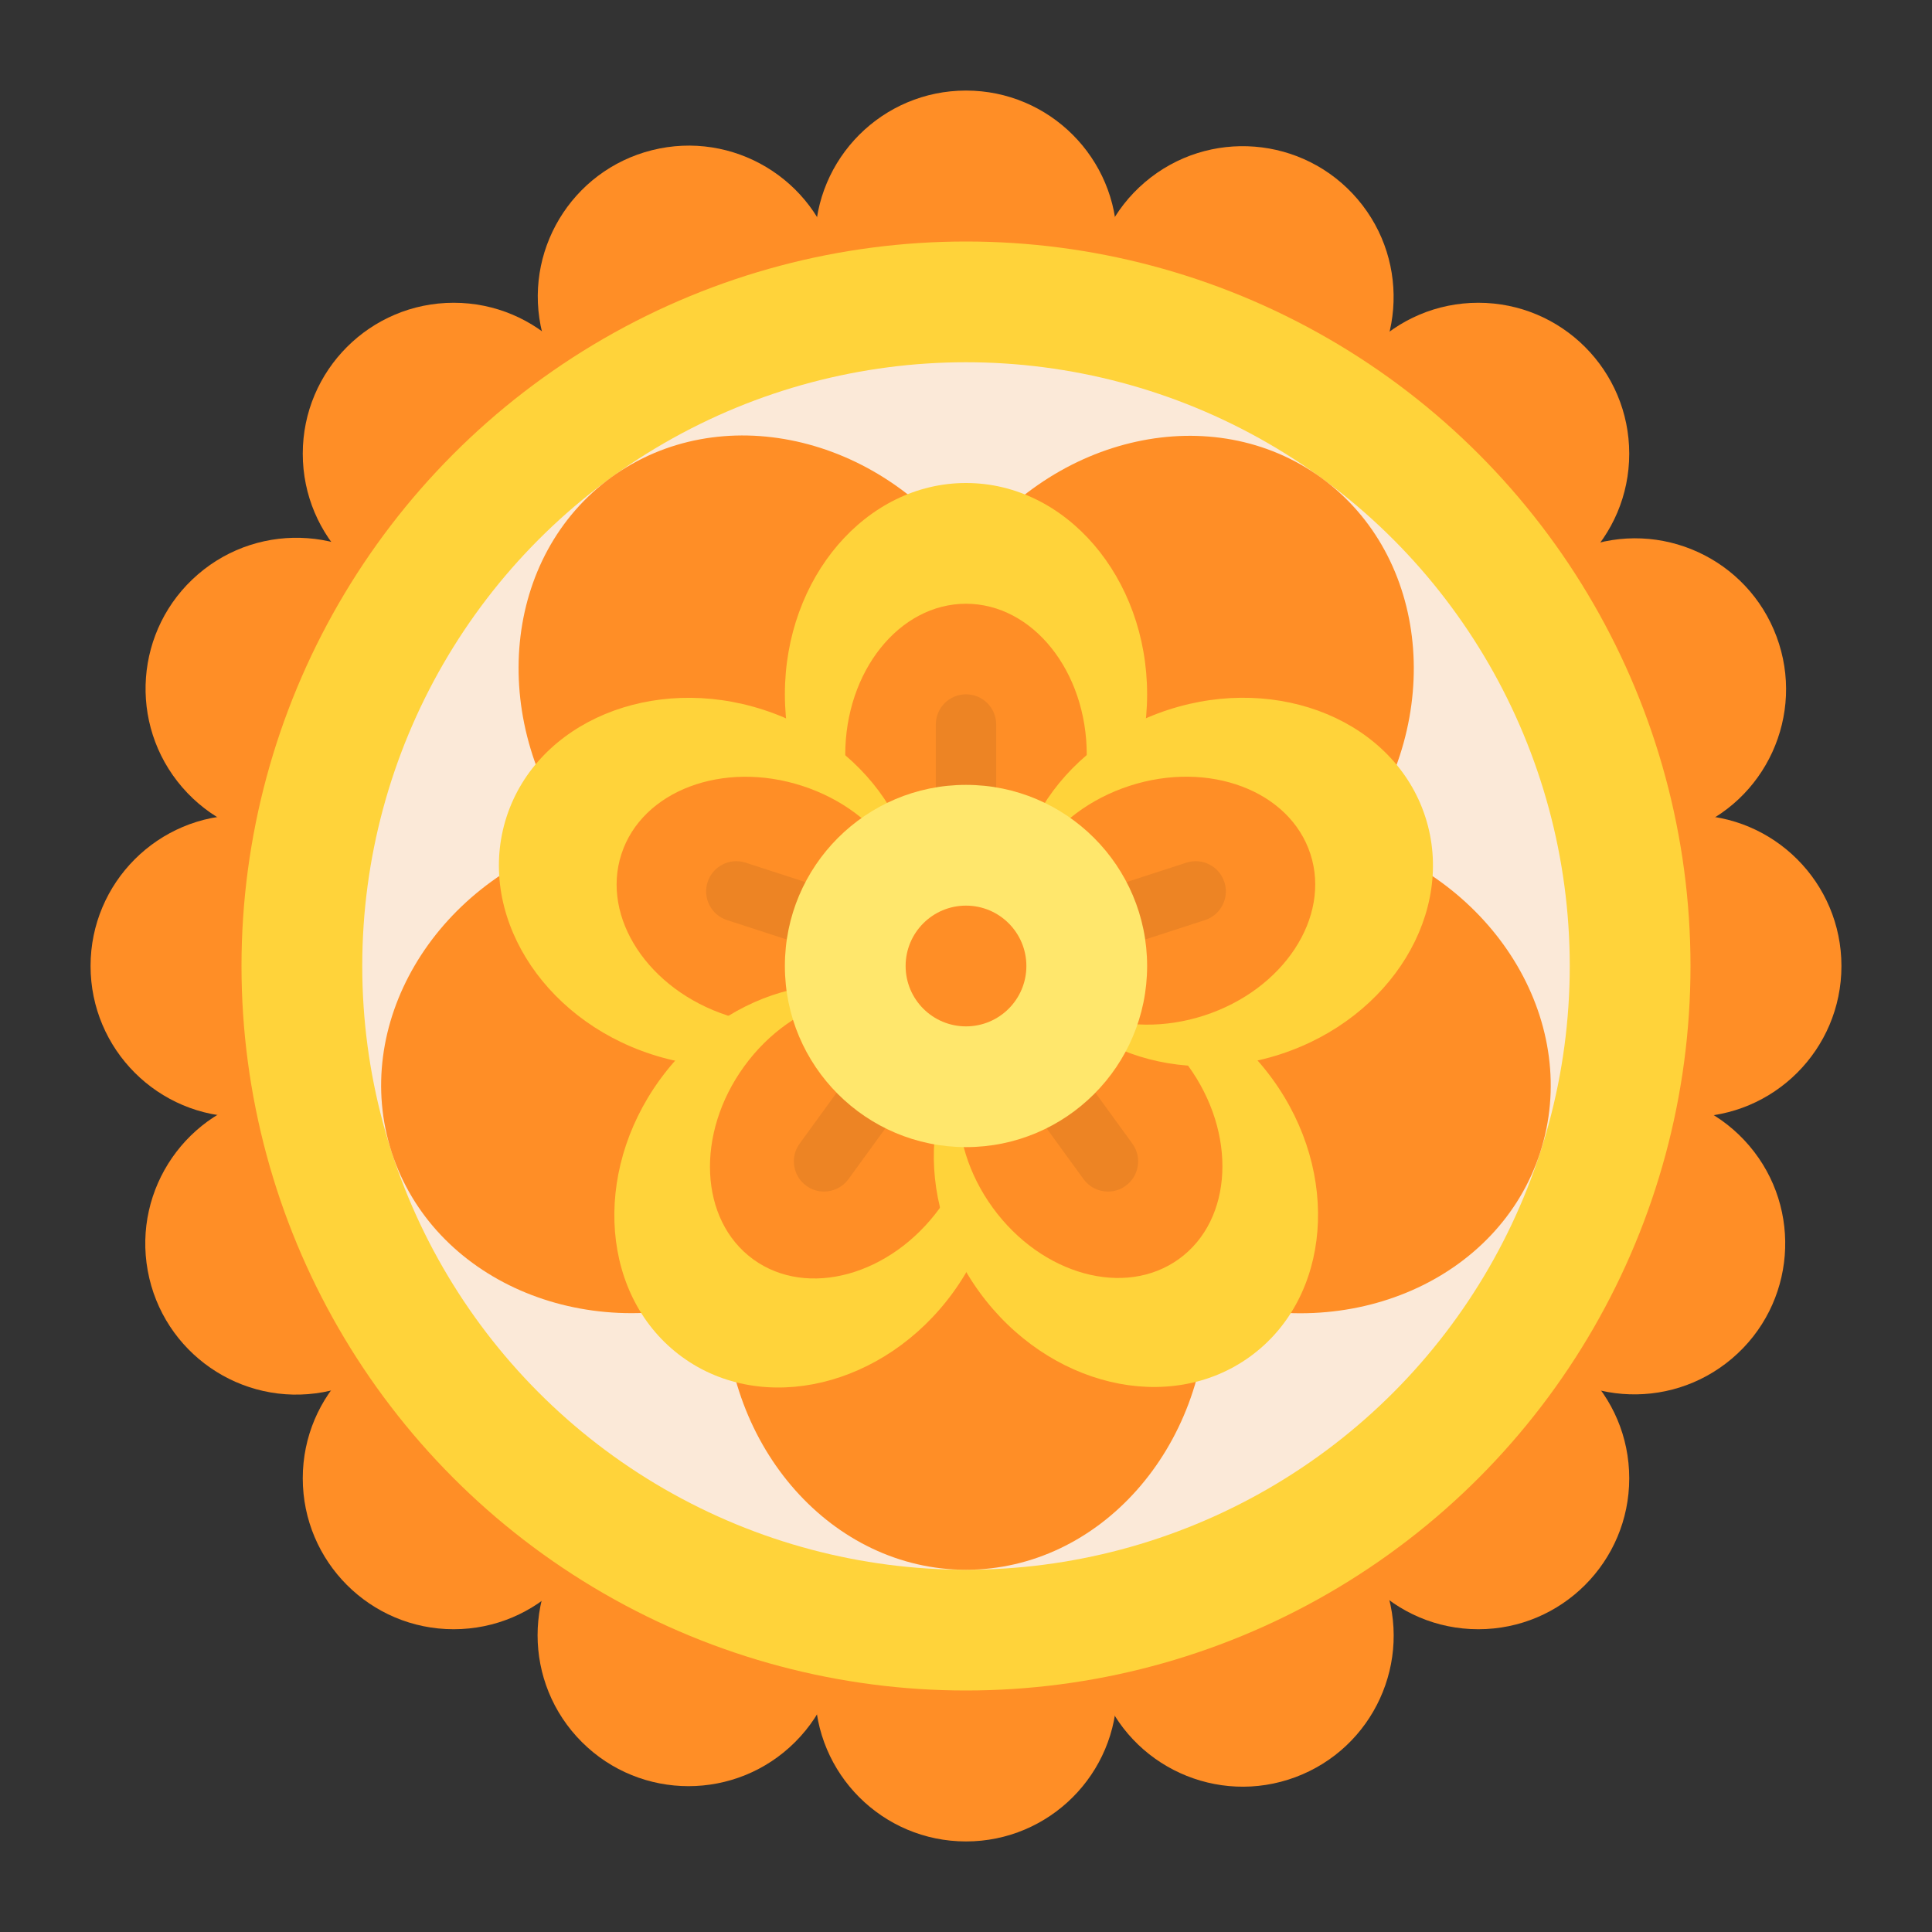 <?xml version="1.0" encoding="utf-8"?>
<!-- Generator: Adobe Illustrator 25.0.0, SVG Export Plug-In . SVG Version: 6.00 Build 0)  -->
<svg version="1.1" id="Flat" xmlns="http://www.w3.org/2000/svg" xmlns:xlink="http://www.w3.org/1999/xlink" x="0px" y="0px"
	 viewBox="0 0 512 512" enable-background="new 0 0 512 512" xml:space="preserve">
<rect x="0" y="0" width="512" height="512" fill="#333333" stroke="none"/>
<circle fill="#FF8E26" cx="256" cy="64" r="40"/>
<ellipse transform="matrix(0.97 -0.243 0.243 0.97 -13.63 46.693)" fill="#FF8E26" cx="182.525" cy="78.615" rx="40" ry="40"/>
<circle fill="#FF8E26" cx="120.235" cy="120.235" r="40"/>
<ellipse transform="matrix(0.757 -0.653 0.653 0.757 -100.136 95.671)" fill="#FF8E26" cx="78.615" cy="182.525" rx="40" ry="40"/>
<circle fill="#FF8E26" cx="64" cy="256" r="40"/>
<ellipse transform="matrix(0.984 -0.179 0.179 0.984 -57.823 19.445)" fill="#FF8E26" cx="78.615" cy="329.475" rx="40" ry="40"/>
<circle fill="#FF8E26" cx="120.235" cy="391.764" r="40"/>
<ellipse transform="matrix(0.707 -0.707 0.707 0.707 -252.989 256)" fill="#FF8E26" cx="182.525" cy="433.385" rx="40" ry="40"/>
<circle fill="#FF8E26" cx="256" cy="448" r="40"/>
<ellipse transform="matrix(0.937 -0.349 0.349 0.937 -130.633 142.393)" fill="#FF8E26" cx="329.475" cy="433.385" rx="40" ry="40"/>
<circle fill="#FF8E26" cx="391.764" cy="391.764" r="40"/>
<ellipse transform="matrix(0.761 -0.648 0.648 0.761 -110.183 359.646)" fill="#FF8E26" cx="433.385" cy="329.475" rx="40" ry="40"/>
<circle fill="#FF8E26" cx="448" cy="256" r="40"/>
<ellipse transform="matrix(0.937 -0.349 0.349 0.937 -36.458 162.887)" fill="#FF8E26" cx="433.385" cy="182.525" rx="40" ry="40"/>
<circle fill="#FF8E26" cx="391.764" cy="120.235" r="40"/>
<ellipse transform="matrix(0.761 -0.648 0.648 0.761 27.67 232.394)" fill="#FF8E26" cx="329.475" cy="78.615" rx="40" ry="40"/>
<circle fill="#FFD33A" cx="256" cy="256" r="192"/>
<circle fill="#FBE9D8" cx="256" cy="256" r="160"/>
<ellipse fill="#FF8E26" cx="256" cy="344" rx="64" ry="72"/>
<ellipse transform="matrix(0.309 -0.951 0.951 0.309 -34.611 518.75)" fill="#FF8E26" cx="339.693" cy="283.194" rx="64" ry="72"/>
<ellipse transform="matrix(0.588 -0.809 0.809 0.588 -22.663 325.135)" fill="#FF8E26" cx="307.725" cy="184.807" rx="72" ry="64"/>
<ellipse transform="matrix(0.809 -0.588 0.588 0.809 -69.614 155.365)" fill="#FF8E26" cx="204.275" cy="184.807" rx="64" ry="72"/>
<ellipse transform="matrix(0.951 -0.309 0.309 0.951 -79.078 67.106)" fill="#FF8E26" cx="172.307" cy="283.194" rx="72" ry="64"/>
<ellipse fill="#FFD33A" cx="256" cy="184" rx="48" ry="56"/>
<ellipse fill="#FF8E26" cx="256" cy="200" rx="32" ry="40"/>
<path fill="#ED8424" d="M256,216c-4.419,0-8-3.581-8-8v-16c0-4.419,3.581-8,8-8c4.418,0,8,3.581,8,8v16
	C264,212.419,260.418,216,256,216z"/>
<ellipse transform="matrix(0.309 -0.951 0.951 0.309 -92.734 339.864)" fill="#FFD33A" cx="187.524" cy="233.751" rx="48" ry="56"/>
<ellipse transform="matrix(0.309 -0.951 0.951 0.309 -86.923 357.751)" fill="#FF8E26" cx="202.741" cy="238.695" rx="32" ry="40"/>
<path fill="#ED8424" d="M210.351,249.169c-0.819,0-1.652-0.126-2.474-0.393l-15.217-4.944c-4.202-1.365-6.501-5.878-5.136-10.08
	c1.365-4.202,5.876-6.504,10.081-5.136l15.217,4.944c4.202,1.365,6.501,5.878,5.136,10.081
	C216.859,247.02,213.723,249.169,210.351,249.169z"/>
<ellipse transform="matrix(0.588 -0.809 0.809 0.588 -166.151 302.411)" fill="#FFD33A" cx="213.679" cy="314.249" rx="56" ry="48"/>
<ellipse transform="matrix(0.588 -0.809 0.809 0.588 -151.802 304.681)" fill="#FF8E26" cx="223.084" cy="301.305" rx="40" ry="32"/>
<path fill="#ED8424" d="M218.375,315.777c-1.631,0-3.276-0.497-4.696-1.528c-3.575-2.597-4.367-7.6-1.77-11.174l9.404-12.944
	c2.597-3.576,7.601-4.367,11.174-1.77c3.575,2.597,4.367,7.6,1.77,11.174l-9.404,12.944
	C223.289,314.634,220.849,315.777,218.375,315.777z"/>
<ellipse transform="matrix(0.809 -0.588 0.588 0.809 -127.737 235.368)" fill="#FFD33A" cx="298.321" cy="314.249" rx="48" ry="56"/>
<ellipse transform="matrix(0.809 -0.588 0.588 0.809 -121.925 227.366)" fill="#FF8E26" cx="288.916" cy="301.305" rx="32" ry="40"/>
<path fill="#ED8424" d="M293.625,315.777c-2.475,0-4.913-1.144-6.478-3.298l-9.404-12.944c-2.598-3.574-1.805-8.577,1.77-11.174
	c3.575-2.599,8.577-1.804,11.174,1.77l9.404,12.944c2.598,3.574,1.805,8.577-1.77,11.174
	C296.9,315.281,295.255,315.777,293.625,315.777z"/>
<ellipse transform="matrix(0.951 -0.309 0.309 0.951 -56.353 111.711)" fill="#FFD33A" cx="324.476" cy="233.751" rx="56" ry="48"/>
<ellipse transform="matrix(0.951 -0.309 0.309 0.951 -58.625 107.25)" fill="#FF8E26" cx="309.259" cy="238.695" rx="40" ry="32"/>
<path fill="#ED8424" d="M301.648,249.169c-3.372,0-6.508-2.149-7.606-5.53c-1.365-4.202,0.935-8.715,5.137-10.081l15.217-4.944
	c4.201-1.365,8.715,0.934,10.08,5.136c1.365,4.202-0.935,8.715-5.137,10.08l-15.217,4.944
	C303.301,249.042,302.468,249.169,301.648,249.169z"/>
<circle fill="#FFE76C" cx="256" cy="256" r="48"/>
<circle fill="#FF8E26" cx="256" cy="256" r="16"/>
</svg>
